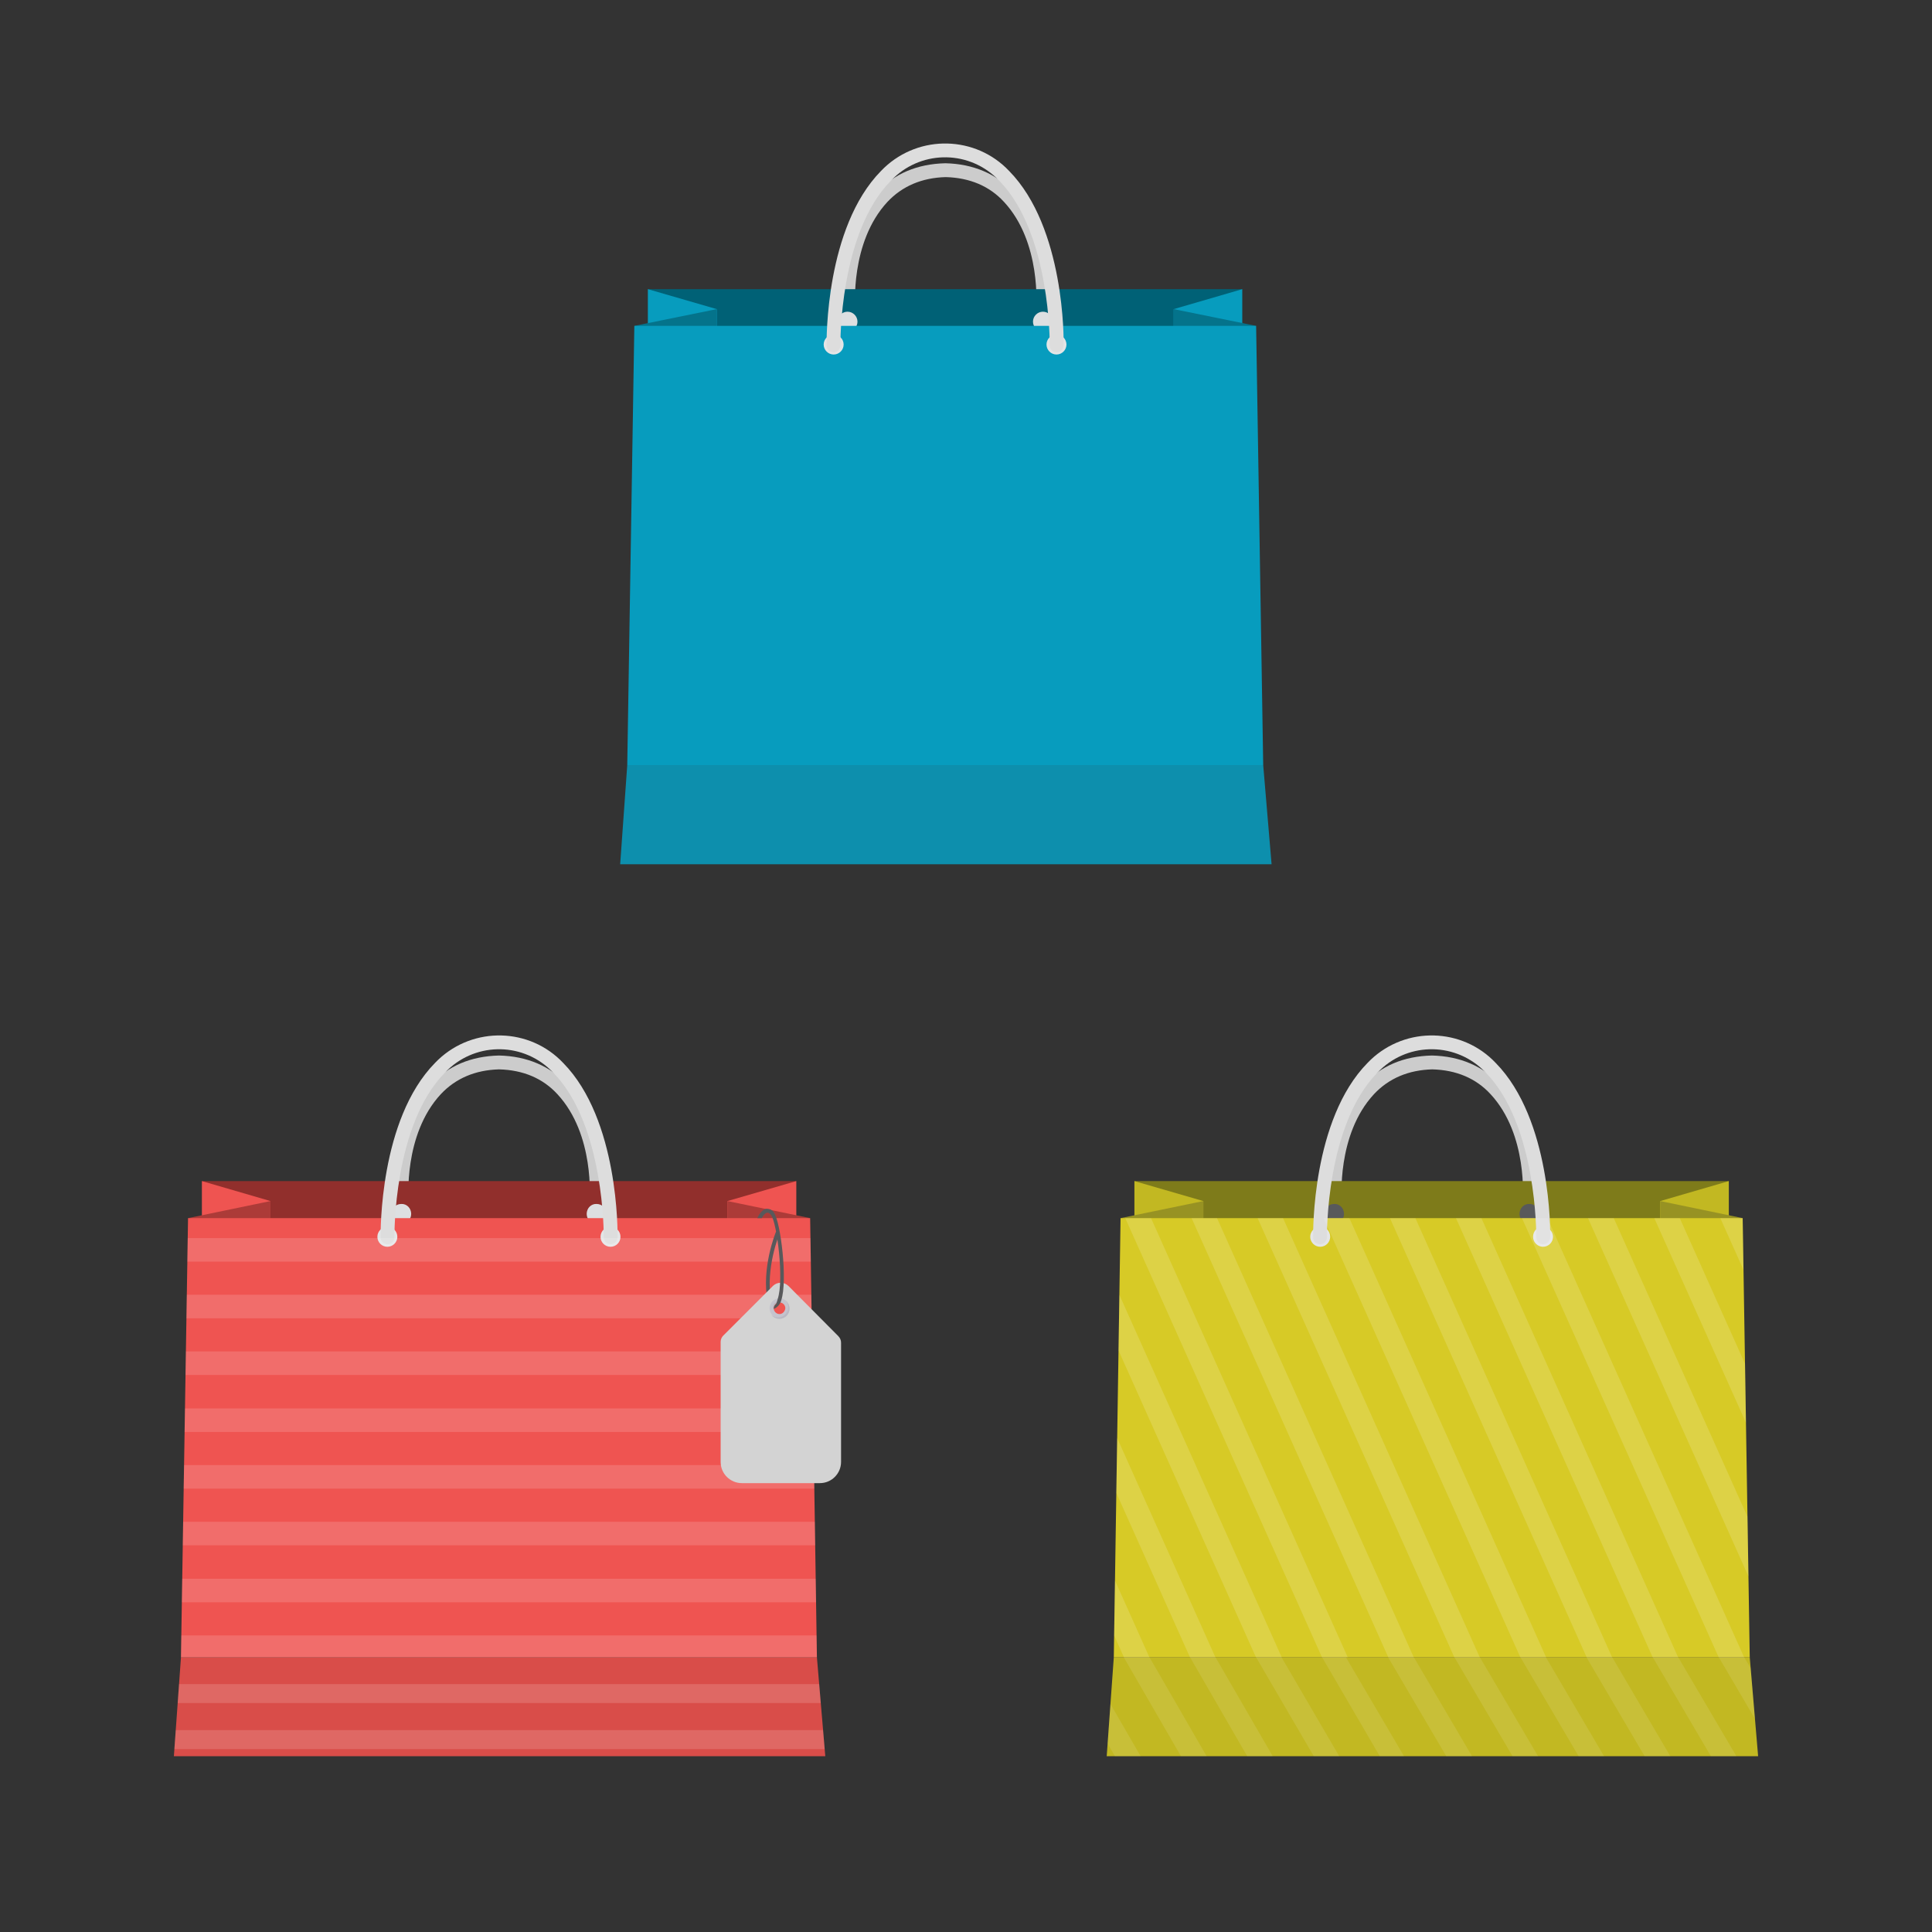 <?xml version="1.0" encoding="utf-8"?>
<!-- Generator: Adobe Illustrator 24.1.0, SVG Export Plug-In . SVG Version: 6.00 Build 0)  -->
<svg version="1.1" id="Layer_1" xmlns="http://www.w3.org/2000/svg" xmlns:xlink="http://www.w3.org/1999/xlink" x="0px" y="0px"
	 viewBox="0 0 600 600" style="enable-background:new 0 0 600 600;" xml:space="preserve">
<rect x="0" y="0" width="600" height="600" fill="#333333" stroke="none"/>
<style type="text/css">
	.st0{fill:#CCCCCC;}
	.st1{fill:#7E7B1A;}
	.st2{fill:#58595B;}
	.st3{fill:#C2B822;}
	.st4{fill:#979223;}
	.st5{fill:#D7CA26;}
	.st6{fill:#E4E5E6;}
	.st7{fill:#DDDDDD;}
	.st8{opacity:0.15;}
	.st9{clip-path:url(#SVGID_2_);}
	.st10{fill:#FFFFFF;}
	.st11{opacity:0.1;}
	.st12{clip-path:url(#SVGID_4_);}
	.st13{fill:#912F2C;}
	.st14{fill:#DDDFE1;}
	.st15{fill:#D94D49;}
	.st16{fill:#EF5451;}
	.st17{fill:#AC3B38;}
	.st18{clip-path:url(#SVGID_6_);}
	.st19{clip-path:url(#SVGID_8_);}
	.st20{fill:#D3D3D3;}
	.st21{fill:#C5C3CD;}
	.st22{fill:#BBB9C3;}
	.st23{fill:#006176;}
	.st24{fill:#0D8FAD;}
	.st25{fill:#079CBE;}
	.st26{fill:#04738B;}
</style>
<g>
	<g>
		<g>
			<path class="st0" d="M466,336.9c-5.4-5.8-12.6-8.9-21.3-9.1c-8.7,0.2-15.9,3.2-21.3,9.1c-12.9,14-11.2,35.3-11.1,36.3
				c0.1,1.2,1.2,2.1,2.4,2c1.2-0.1,2-1.1,2-2.3c0-0.2-1.7-20.5,10-33.1c4.6-4.9,10.7-7.5,18.1-7.7c7.5,0.2,13.6,2.8,18.1,7.7
				c11.7,12.6,10,32.8,10,33.1c-0.1,1.2,0.8,2.2,2,2.3c1.2,0.1,2.2-0.8,2.3-2l0,0C477.2,372.1,478.9,350.8,466,336.9z"/>
			<polygon class="st1" points="444.6,366.8 352.3,366.8 370.6,385.1 444.6,386 518.7,385.1 536.9,366.8 			"/>
			<path class="st2" d="M417.4,377c0,1.7-1.4,3.1-3.1,3.1s-3.1-1.4-3.1-3.1c0-1.7,1.4-3.1,3.1-3.1C416,373.8,417.4,375.2,417.4,377z
				"/>
			<polygon class="st3" points="543.4,514.7 444.6,514.7 345.9,514.7 343.7,545.4 444.6,545.4 546,545.4 			"/>
			<polygon class="st3" points="536.9,379.1 536.9,366.8 515.6,373 515.6,385.1 			"/>
			<polygon class="st4" points="515.6,373 515.6,383.5 541.2,378.3 			"/>
			<polygon class="st3" points="352.3,379.1 352.3,366.8 373.7,373 373.7,385.1 			"/>
			<polygon class="st4" points="373.7,373 373.7,383.5 348,378.3 			"/>
			<path class="st2" d="M471.9,377c0,1.7,1.4,3.1,3.1,3.1c1.7,0,3.1-1.4,3.1-3.1c0-1.7-1.4-3.1-3.1-3.1
				C473.3,373.8,471.9,375.2,471.9,377z"/>
			<polygon class="st5" points="541.2,378.3 444.6,378.3 348,378.3 345.9,514.7 444.6,514.7 543.4,514.7 			"/>
			<g>
				<path class="st6" d="M476.1,384.1c0,1.7,1.4,3.1,3.1,3.1s3.1-1.4,3.1-3.1c0-1.7-1.4-3.1-3.1-3.1c0,0,0,0,0,0
					C477.5,380.9,476.1,382.3,476.1,384.1z"/>
				<path class="st6" d="M413.1,384.1c0,1.7-1.4,3.1-3.1,3.1c-1.7,0-3.1-1.4-3.1-3.1c0-1.7,1.4-3.1,3.1-3.1
					C411.7,380.9,413.1,382.3,413.1,384.1z"/>
			</g>
			<path class="st7" d="M464.5,330.1c-10.4-11-27.8-11.4-38.8-1c-0.3,0.3-0.7,0.7-1,1c-17.3,17.6-16.9,52.6-16.9,54.2
				c0,1.2,1,2.1,2.2,2.1h0c1.2,0,2.1-1,2.1-2.2c0,0,0,0,0,0c0-0.4-0.4-34.8,15.7-51.1c8.8-9.3,23.4-9.7,32.7-0.9
				c0.3,0.3,0.6,0.6,0.9,0.9c16,16.3,15.7,50.7,15.7,51.1c0,1.2,0.9,2.2,2.1,2.2h0c1.2,0,2.1-0.9,2.2-2.1
				C481.5,382.7,481.8,347.7,464.5,330.1z"/>
		</g>
		<g class="st8">
			<g>
				<defs>
					<polygon id="SVGID_1_" points="541.2,378.3 444.6,378.3 348,378.3 345.9,514.7 444.6,514.7 543.4,514.7 					"/>
				</defs>
				<clipPath id="SVGID_2_">
					<use xlink:href="#SVGID_1_"  style="overflow:visible;"/>
				</clipPath>
				<g class="st9">
					<g>
						<polygon class="st10" points="372.5,549.4 364.6,549.4 282.9,367 290.8,367 						"/>
						<polygon class="st10" points="393,549.4 385.1,549.4 303.4,367 311.3,367 						"/>
						<polygon class="st10" points="413.6,549.4 405.6,549.4 323.9,367 331.9,367 						"/>
						<polygon class="st10" points="434.1,549.4 426.1,549.4 344.4,367 352.4,367 						"/>
						<polygon class="st10" points="454.6,549.4 446.7,549.4 365,367 372.9,367 						"/>
						<polygon class="st10" points="475.1,549.4 467.2,549.4 385.5,367 393.4,367 						"/>
						<polygon class="st10" points="495.7,549.4 487.7,549.4 406,367 414,367 						"/>
						<polygon class="st10" points="516.2,549.4 508.3,549.4 426.6,367 434.5,367 						"/>
						<polygon class="st10" points="536.7,549.4 528.8,549.4 447.1,367 455,367 						"/>
						<polygon class="st10" points="557.2,549.4 549.3,549.4 467.6,367 475.5,367 						"/>
						<polygon class="st10" points="577.8,549.4 569.8,549.4 488.1,367 496.1,367 						"/>
						<polygon class="st10" points="598.3,549.4 590.4,549.4 508.7,367 516.6,367 						"/>
						<polygon class="st10" points="618.8,549.4 610.9,549.4 529.2,367 537.1,367 						"/>
					</g>
				</g>
			</g>
		</g>
		<g class="st11">
			<g>
				<defs>
					<polygon id="SVGID_3_" points="543.4,514.7 444.6,514.7 345.9,514.7 343.7,545.4 444.6,545.4 546,545.4 					"/>
				</defs>
				<clipPath id="SVGID_4_">
					<use xlink:href="#SVGID_3_"  style="overflow:visible;"/>
				</clipPath>
				<g class="st12">
					<g>
						<polygon class="st10" points="407.7,638 399.8,638 328.5,514.7 336.5,514.7 						"/>
						<polygon class="st10" points="428.2,638 420.3,638 349,514.7 357,514.7 						"/>
						<polygon class="st10" points="448.8,638 440.8,638 369.6,514.7 377.5,514.7 						"/>
						<polygon class="st10" points="469.9,638 462,638 390.1,514.7 398,514.7 						"/>
						<polygon class="st10" points="490.4,638 482.5,638 410.6,514.7 418,514.7 						"/>
						<polygon class="st10" points="511.6,638 503.6,638 431.1,514.7 439.1,514.7 						"/>
						<polygon class="st10" points="532.1,638 524.1,638 451.7,514.7 459.6,514.7 						"/>
						<polygon class="st10" points="552.6,638 544.7,638 472.2,514.7 480.1,514.7 						"/>
						<polygon class="st10" points="573.1,638 565.2,638 492.7,514.7 500.7,514.7 						"/>
						<polygon class="st10" points="593.7,638 585.7,638 513.3,514.7 521.2,514.7 						"/>
						<polygon class="st10" points="614.2,638 606.2,638 533.8,514.7 541.7,514.7 						"/>
						<polygon class="st10" points="634.7,638 626.8,638 554.3,514.7 562.2,514.7 						"/>
						<polygon class="st10" points="655.2,638 647.3,638 574.8,514.7 582.8,514.7 						"/>
					</g>
				</g>
			</g>
		</g>
	</g>
	<g>
		<g>
			<g>
				<path class="st0" d="M176.3,336.9c-5.4-5.8-12.6-8.9-21.3-9.1c-8.7,0.2-15.9,3.2-21.3,9.1c-12.9,14-11.2,35.3-11.1,36.3
					c0.1,1.2,1.1,2.1,2.3,2c1.2-0.1,2.1-1.1,2-2.3c0-0.2-1.7-20.5,10-33.1c4.6-4.9,10.7-7.5,18.1-7.7c7.5,0.2,13.6,2.8,18.1,7.7
					c11.7,12.6,10,32.8,10,33.1c-0.1,1.2,0.8,2.2,2,2.3c1.2,0.1,2.2-0.8,2.3-2l0,0C187.5,372.1,189.2,350.8,176.3,336.9z"/>
				<polygon class="st13" points="155,366.8 62.7,366.8 80.9,385.1 155,386 229,385.1 247.3,366.8 				"/>
				<path class="st14" d="M127.7,377c0,1.7-1.4,3.1-3.1,3.1c-1.7,0-3.1-1.4-3.1-3.1s1.4-3.1,3.1-3.1
					C126.3,373.8,127.7,375.2,127.7,377z"/>
				<polygon class="st15" points="253.7,514.7 155,514.7 56.2,514.7 54,545.4 155,545.4 256.3,545.4 				"/>
				<polygon class="st16" points="247.3,379.1 247.3,366.8 225.9,373 225.9,385.1 				"/>
				<polygon class="st17" points="225.9,373 225.9,383.5 251.6,378.3 				"/>
				<polygon class="st16" points="62.7,379.1 62.7,366.8 84,373 84,385.1 				"/>
				<polygon class="st17" points="84,373 84,383.5 58.4,378.3 				"/>
				<path class="st14" d="M182.2,377c0,1.7,1.4,3.1,3.1,3.1c1.7,0,3.1-1.4,3.1-3.1c0-1.7-1.4-3.1-3.1-3.1c0,0,0,0,0,0
					C183.6,373.8,182.2,375.2,182.2,377z"/>
				<polygon class="st16" points="251.6,378.3 155,378.3 58.4,378.3 56.2,514.7 155,514.7 253.7,514.7 				"/>
				<g>
					<circle class="st6" cx="189.6" cy="384.1" r="3.1"/>
					<circle class="st6" cx="120.3" cy="384.1" r="3.1"/>
				</g>
				<path class="st7" d="M174.9,330.1c-10.4-11-27.8-11.4-38.8-1c-0.3,0.3-0.7,0.7-1,1c-17.3,17.6-16.9,52.6-16.9,54.2
					c0,1.2,1,2.1,2.2,2.1c0,0,0,0,0,0c1.2,0,2.1-1,2.1-2.2c0,0,0,0,0,0c0-0.4-0.4-34.8,15.7-51.1c8.8-9.3,23.4-9.7,32.7-0.9
					c0.3,0.3,0.6,0.6,0.9,0.9c16,16.3,15.7,50.7,15.7,51.1c0,1.2,0.9,2.2,2.1,2.2c0,0,0,0,0,0c0,0,0,0,0,0c1.2,0,2.1-0.9,2.2-2.1
					C191.8,382.7,192.2,347.7,174.9,330.1z"/>
			</g>
			<g class="st8">
				<g>
					<defs>
						<polygon id="SVGID_5_" points="251.6,378.3 155,378.3 58.4,378.3 56.2,514.7 155,514.7 253.7,514.7 						"/>
					</defs>
					<clipPath id="SVGID_6_">
						<use xlink:href="#SVGID_5_"  style="overflow:visible;"/>
					</clipPath>
					<g class="st18">
						<g>
							<rect x="39.4" y="366.8" class="st10" width="300.4" height="7.3"/>
							<rect x="39.4" y="384.5" class="st10" width="300.4" height="7.3"/>
							<rect x="39.4" y="402.1" class="st10" width="300.4" height="7.3"/>
							<rect x="39.4" y="419.7" class="st10" width="300.4" height="7.3"/>
							<rect x="39.4" y="437.4" class="st10" width="300.4" height="7.3"/>
							<rect x="39.4" y="455" class="st10" width="300.4" height="7.3"/>
							<rect x="39.4" y="472.6" class="st10" width="300.4" height="7.3"/>
							<rect x="39.4" y="490.3" class="st10" width="300.4" height="7.3"/>
							<rect x="39.4" y="507.9" class="st10" width="300.4" height="7.3"/>
						</g>
					</g>
				</g>
			</g>
			<g class="st8">
				<g>
					<defs>
						<polygon id="SVGID_7_" points="253.7,514.7 155,514.7 56.2,514.7 54,545.4 155,545.4 256.3,545.4 						"/>
					</defs>
					<clipPath id="SVGID_8_">
						<use xlink:href="#SVGID_7_"  style="overflow:visible;"/>
					</clipPath>
					<g class="st19">
						<g>
							<rect x="38.3" y="523" class="st10" width="300.4" height="5.9"/>
							<rect x="38.3" y="537.3" class="st10" width="300.4" height="5.9"/>
						</g>
					</g>
				</g>
			</g>
		</g>
		<g>
			<path class="st2" d="M238.4,404.2c-2-10.4,2.4-21.2,2.6-21.7l1.1,0.5c0,0.1-4.5,10.9-2.6,21L238.4,404.2z"/>
			<g>
				<path class="st20" d="M261.2,417c0-0.8-0.3-1.5-0.9-2.1l0,0l-15.4-15.5h0c-1.3-1.3-3.4-1.4-4.8-0.1c0,0-0.1,0.1-0.1,0.1h0
					l-15.2,15.2l0,0c-0.6,0.5-1,1.3-1,2.1l0,0V454c0,3.7,3,6.6,6.6,6.6h24.2c3.7,0,6.6-3,6.6-6.6c0,0,0,0,0,0L261.2,417L261.2,417z"
					/>
				<g>
					<path class="st21" d="M242.1,403.2c-1.7,0-3.1,1.4-3.1,3.1c0,1.7,1.4,3.1,3.1,3.1c1.7,0,3.1-1.4,3.1-3.1
						C245.2,404.6,243.8,403.2,242.1,403.2C242.1,403.2,242.1,403.2,242.1,403.2z M242.1,408.1c-1,0-1.8-0.8-1.8-1.8
						s0.8-1.8,1.8-1.8c1,0,1.8,0.8,1.8,1.8C243.8,407.3,243,408.1,242.1,408.1C242.1,408.1,242.1,408.1,242.1,408.1z"/>
					<g>
						<path class="st22" d="M244.2,404.1c1,1.4,0.7,3.3-0.7,4.4c-1.2,0.9-2.9,0.8-4-0.2c1,1.4,3,1.7,4.4,0.7c1.4-1,1.7-3,0.7-4.4
							C244.5,404.4,244.4,404.2,244.2,404.1z"/>
						<path class="st22" d="M240.6,407.3c-0.5-0.8-0.3-1.9,0.5-2.4c0.6-0.4,1.5-0.4,2.1,0.1c-0.5-0.8-1.6-1.1-2.4-0.5
							c-0.8,0.5-1.1,1.6-0.5,2.4C240.3,407.1,240.4,407.2,240.6,407.3z"/>
					</g>
					<path class="st16" d="M242.1,408.1c-1,0-1.8-0.8-1.8-1.8s0.8-1.8,1.8-1.8c1,0,1.8,0.8,1.8,1.8
						C243.8,407.3,243,408.1,242.1,408.1C242.1,408.1,242.1,408.1,242.1,408.1z"/>
				</g>
			</g>
			<path class="st2" d="M240.3,406.5c0-0.6,0.2-1.2,0.7-1.5c0.2-0.5,0.4-1,0.5-1.5c2.1-6.2-0.3-23.9-2-26.1
				c-0.4-0.6-0.8-0.8-1.2-0.8c-0.8,0.1-1.5,1.2-1.7,1.7h-1.4c0.1-0.3,1.2-2.7,2.9-2.9c1,0,1.9,0.4,2.3,1.3c2,2.7,4.3,21,2.2,27.2
				C242.3,405,241.5,406,240.3,406.5z"/>
		</g>
	</g>
	<g>
		<path class="st0" d="M314.9,59.8c-5.4-5.8-12.6-8.9-21.3-9.1c-8.7,0.2-15.9,3.2-21.3,9.1c-12.9,14-11.2,35.3-11.1,36.3
			c0.1,1.2,1.2,2.1,2.4,2c1.2-0.1,2-1.1,2-2.3c0-0.2-1.7-20.5,10-33.1c4.6-4.9,10.7-7.5,18.1-7.7c7.5,0.2,13.6,2.8,18.1,7.7
			c11.7,12.6,10,32.8,10,33.1c-0.1,1.2,0.8,2.2,2,2.3c1.2,0.1,2.2-0.8,2.3-2C326.1,95.1,327.8,73.8,314.9,59.8z"/>
		<polygon class="st23" points="293.5,89.8 201.2,89.8 219.5,108 293.5,109 367.6,108 385.8,89.8 		"/>
		<path class="st14" d="M266.3,99.9c0,1.7-1.4,3.1-3.1,3.1s-3.1-1.4-3.1-3.1c0-1.7,1.4-3.1,3.1-3.1c0,0,0,0,0,0
			C264.9,96.8,266.3,98.2,266.3,99.9z"/>
		<polygon class="st24" points="392.3,237.6 293.5,237.6 194.8,237.6 192.6,268.4 293.5,268.4 394.9,268.4 		"/>
		<polygon class="st25" points="385.8,102.1 385.8,89.8 364.5,96 364.5,108 		"/>
		<polygon class="st26" points="364.5,96 364.5,106.5 390.1,101.2 		"/>
		<polygon class="st25" points="201.2,102.1 201.2,89.8 222.6,96 222.6,108 		"/>
		<polygon class="st26" points="222.6,96 222.6,106.5 197,101.2 		"/>
		<path class="st14" d="M320.8,99.9c0,1.7,1.4,3.1,3.1,3.1c1.7,0,3.1-1.4,3.1-3.1c0-1.7-1.4-3.1-3.1-3.1c0,0,0,0,0,0
			C322.2,96.8,320.8,98.2,320.8,99.9z"/>
		<polygon class="st25" points="390.1,101.2 293.5,101.2 197,101.2 194.8,237.6 293.5,237.6 392.3,237.6 		"/>
		<g>
			<path class="st6" d="M325,107c0,1.7,1.4,3.1,3.1,3.1c1.7,0,3.1-1.4,3.1-3.1c0-1.7-1.4-3.1-3.1-3.1c0,0,0,0,0,0
				C326.4,103.9,325,105.3,325,107C325,107,325,107,325,107z"/>
			<path class="st6" d="M262,107c0,1.7-1.4,3.1-3.1,3.1c-1.7,0-3.1-1.4-3.1-3.1c0-1.7,1.4-3.1,3.1-3.1c0,0,0,0,0,0
				C260.6,103.9,262,105.3,262,107C262,107,262,107,262,107z"/>
		</g>
		<path class="st7" d="M313.4,53.1c-10.4-11-27.8-11.4-38.8-1c-0.3,0.3-0.7,0.7-1,1c-17.3,17.6-16.9,52.6-16.9,54.2
			c0,1.2,1,2.1,2.2,2.1c0,0,0,0,0,0c1.2,0,2.1-1,2.1-2.2c0,0,0,0,0,0c0-0.4-0.4-34.8,15.7-51.1c8.8-9.3,23.4-9.7,32.7-0.9
			c0.3,0.3,0.6,0.6,0.9,0.9c16,16.3,15.7,50.7,15.7,51.1c0,1.2,0.9,2.2,2.1,2.2c0,0,0,0,0,0c0,0,0,0,0,0c1.2,0,2.1-0.9,2.2-2.1
			C330.4,105.7,330.7,70.7,313.4,53.1z"/>
	</g>
</g>
</svg>
